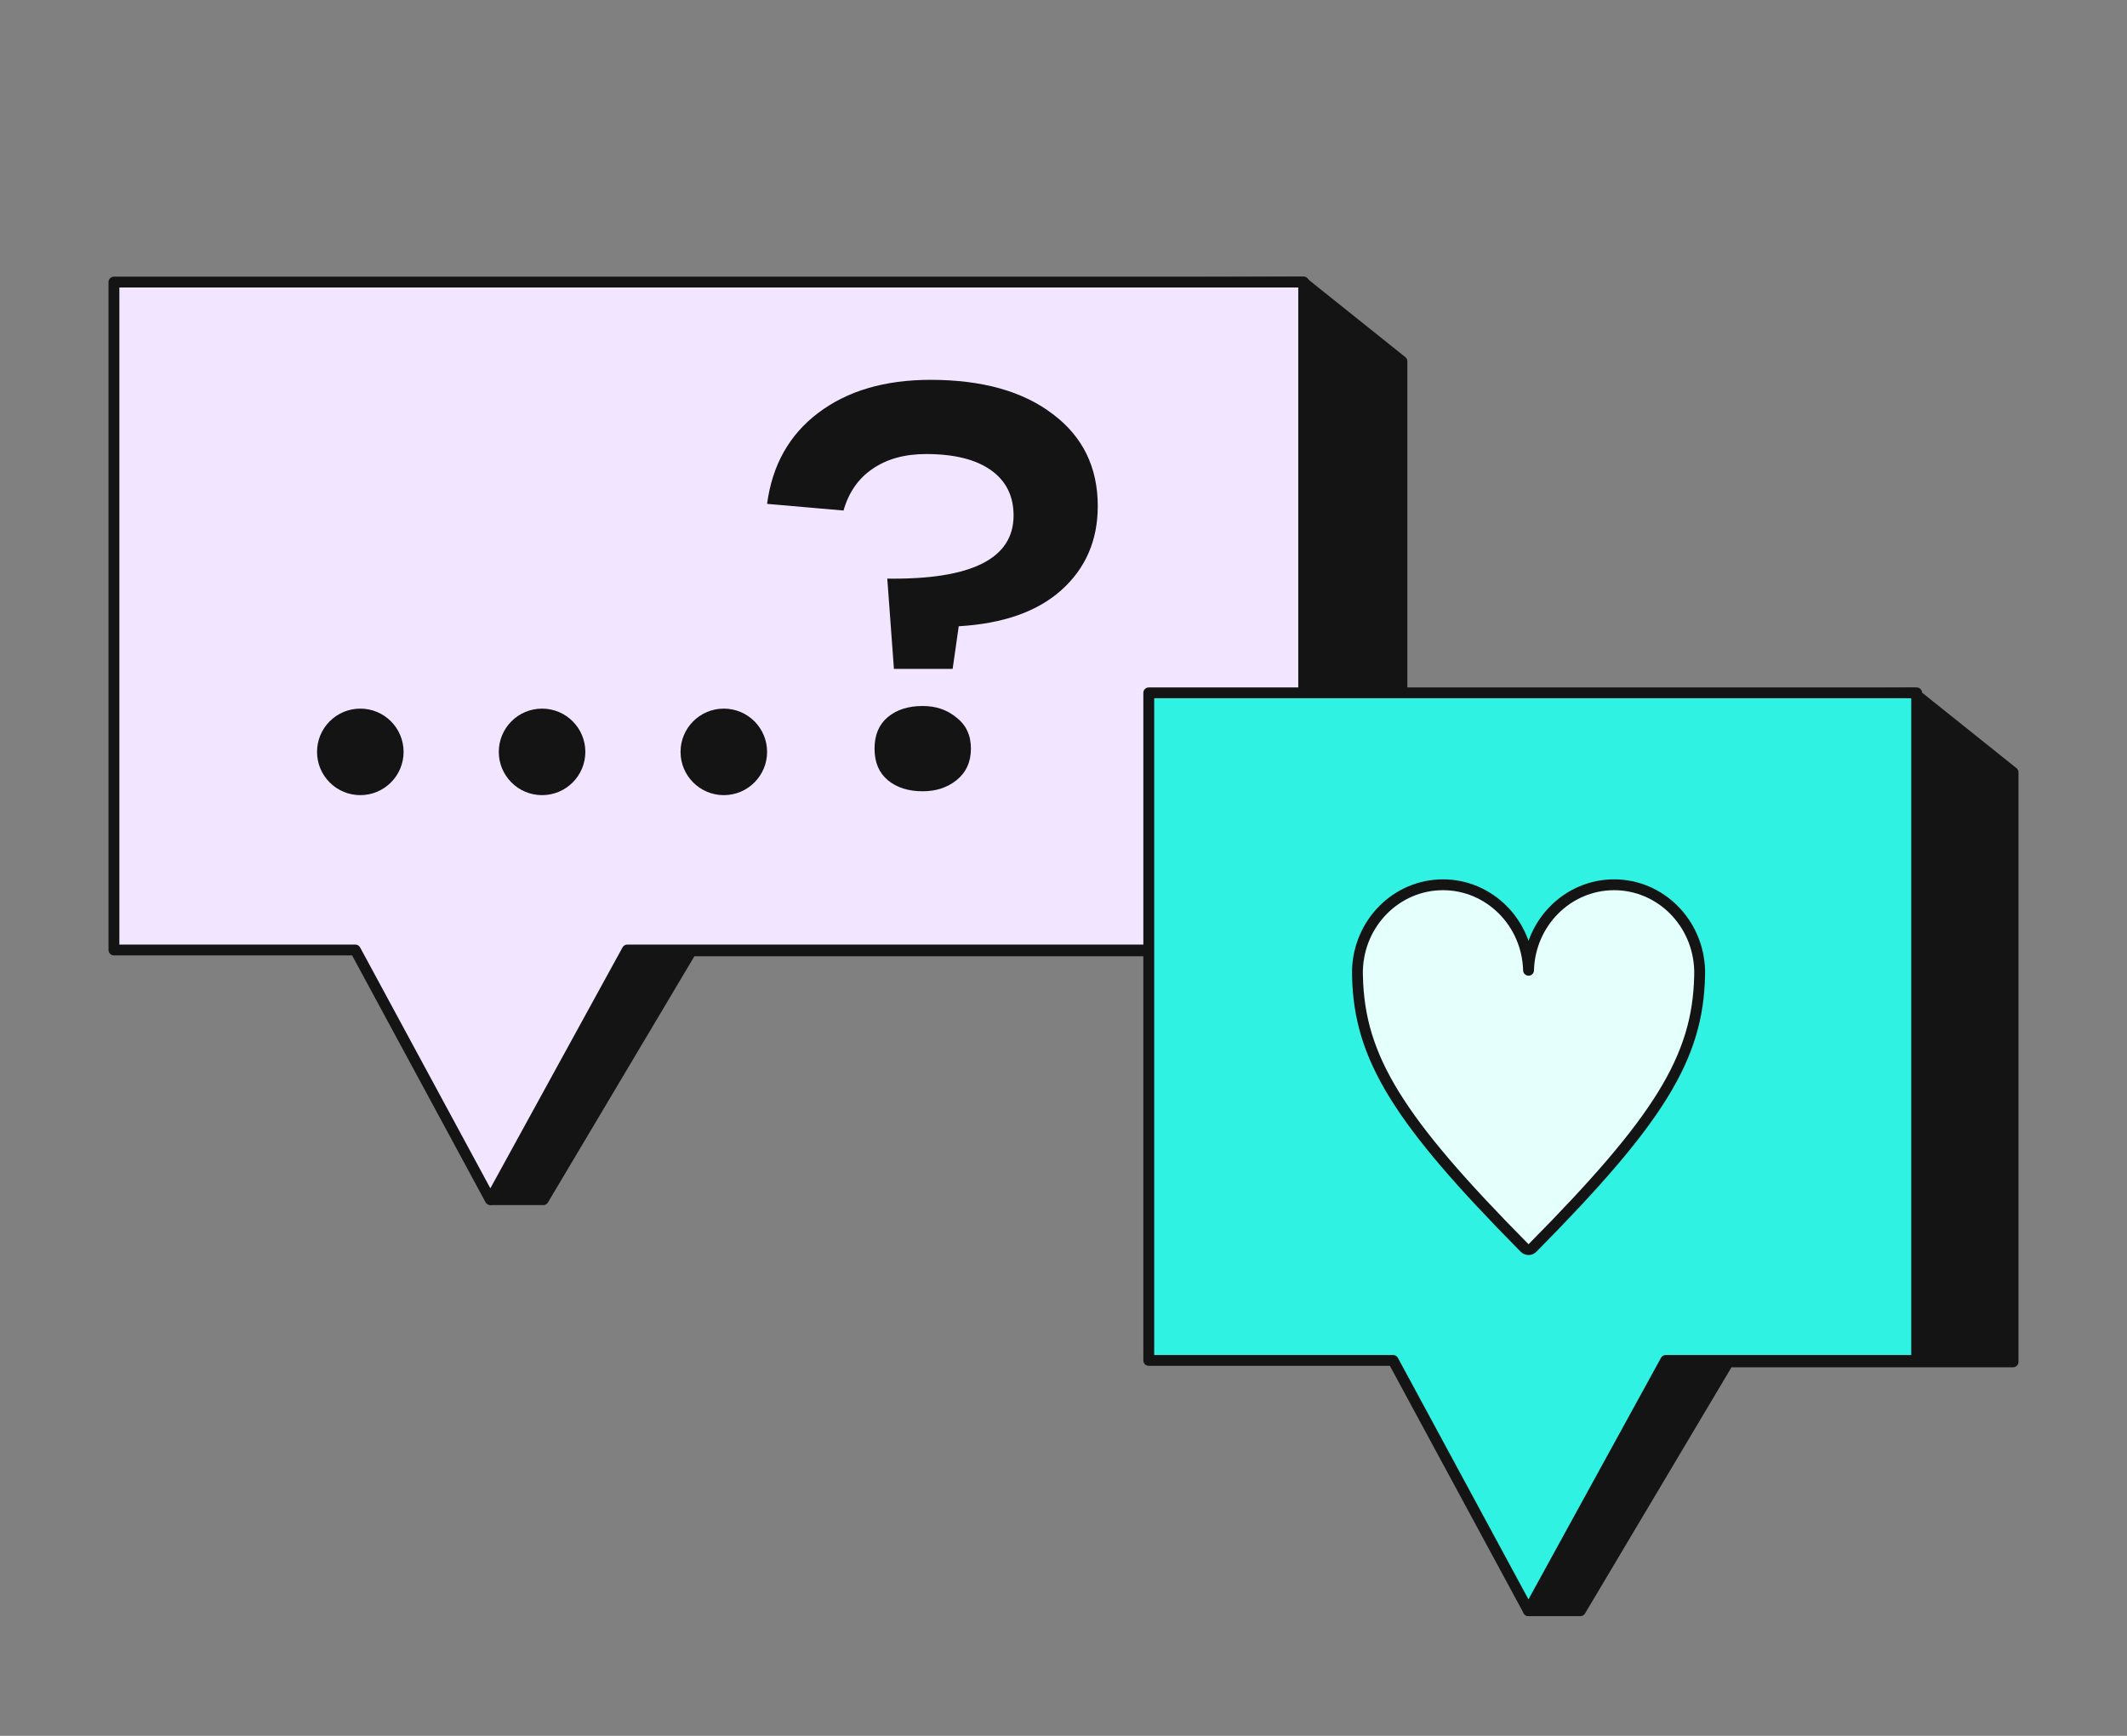 <svg width="392" height="320" viewBox="0 0 392 320" fill="none" xmlns="http://www.w3.org/2000/svg">
<rect x="0" y="0" width="392" height="320" fill="#808080" stroke="none"/>
<path d="M90.574 221.159H100.123L127.407 175.28H258.369V66.607L240.11 52L84.251 52.963L90.574 221.159Z" fill="#141414" stroke="#141414" stroke-width="2" stroke-linejoin="round"/>
<path fill-rule="evenodd" clip-rule="evenodd" d="M240.267 52H21V175.127H65.485L90.364 221.158L115.611 175.127H240.267V52Z" fill="#F2E5FF"/>
<path d="M21 52V51C20.448 51 20 51.448 20 52H21ZM240.267 52H241.267C241.267 51.448 240.82 51 240.267 51V52ZM21 175.127H20C20 175.679 20.448 176.127 21 176.127V175.127ZM65.485 175.127L66.365 174.652C66.19 174.328 65.852 174.127 65.485 174.127V175.127ZM90.364 221.158L89.484 221.633C89.658 221.955 89.995 222.157 90.361 222.158C90.727 222.159 91.065 221.96 91.241 221.639L90.364 221.158ZM115.611 175.127V174.127C115.246 174.127 114.91 174.326 114.734 174.646L115.611 175.127ZM240.267 175.127V176.127C240.82 176.127 241.267 175.679 241.267 175.127H240.267ZM21 53H240.267V51H21V53ZM22 175.127V52H20V175.127H22ZM65.485 174.127H21V176.127H65.485V174.127ZM91.244 220.682L66.365 174.652L64.605 175.603L89.484 221.633L91.244 220.682ZM114.734 174.646L89.487 220.677L91.241 221.639L116.488 175.608L114.734 174.646ZM240.267 174.127H115.611V176.127H240.267V174.127ZM239.267 52V175.127H241.267V52H239.267Z" fill="#141414"/>
<circle cx="66.405" cy="138.608" r="7.975" fill="#141414"/>
<circle cx="99.901" cy="138.608" r="7.975" fill="#141414"/>
<circle cx="133.397" cy="138.608" r="7.975" fill="#141414"/>
<path d="M175.57 123.309H164.749L163.524 106.669C179.04 106.873 186.799 102.994 186.799 95.032C186.799 91.425 185.404 88.635 182.613 86.661C179.823 84.687 175.842 83.701 170.67 83.701C166.722 83.701 163.422 84.619 160.768 86.457C158.181 88.226 156.412 90.778 155.459 94.113L141.372 92.888C142.325 85.742 145.455 80.162 150.763 76.146C156.14 72.063 163.047 70.022 171.486 70.022C181.014 70.022 188.534 72.131 194.047 76.351C199.559 80.502 202.315 86.15 202.315 93.296C202.315 99.626 200.069 104.798 195.578 108.813C191.154 112.76 184.859 114.972 176.692 115.448L175.57 123.309ZM170.057 145.869C167.403 145.869 165.259 145.188 163.626 143.827C161.993 142.466 161.176 140.527 161.176 138.009C161.176 135.49 161.993 133.551 163.626 132.19C165.259 130.829 167.403 130.148 170.057 130.148C172.507 130.148 174.583 130.863 176.284 132.292C178.054 133.653 178.938 135.559 178.938 138.009C178.938 140.459 178.054 142.398 176.284 143.827C174.583 145.188 172.507 145.869 170.057 145.869Z" fill="#141414"/>
<path d="M281.706 296.934H291.256L318.539 251.056H371V142.383L352.741 127.775L289.646 128.738L281.706 296.934Z" fill="#141414" stroke="#141414" stroke-width="2" stroke-linejoin="round"/>
<path fill-rule="evenodd" clip-rule="evenodd" d="M353.236 127.727H211.715V250.789H256.745L281.685 296.933L306.995 250.789H353.236V127.727Z" fill="#30F2E2"/>
<path d="M211.715 127.727V126.727C211.162 126.727 210.715 127.174 210.715 127.727H211.715ZM353.236 127.727H354.236C354.236 127.174 353.788 126.727 353.236 126.727V127.727ZM211.715 250.789H210.715C210.715 251.341 211.162 251.789 211.715 251.789V250.789ZM256.745 250.789L257.625 250.313C257.45 249.99 257.112 249.789 256.745 249.789V250.789ZM281.685 296.933L280.806 297.409C280.98 297.731 281.316 297.932 281.682 297.933C282.049 297.935 282.386 297.735 282.562 297.414L281.685 296.933ZM306.995 250.789V249.789C306.63 249.789 306.294 249.988 306.119 250.308L306.995 250.789ZM353.236 250.789V251.789C353.788 251.789 354.236 251.341 354.236 250.789H353.236ZM211.715 128.727H353.236V126.727H211.715V128.727ZM212.715 250.789V127.727H210.715V250.789H212.715ZM256.745 249.789H211.715V251.789H256.745V249.789ZM282.565 296.458L257.625 250.313L255.865 251.264L280.806 297.409L282.565 296.458ZM306.119 250.308L280.809 296.452L282.562 297.414L307.872 251.269L306.119 250.308ZM353.236 249.789H306.995V251.789H353.236V249.789ZM352.236 127.727V250.789H354.236V127.727H352.236Z" fill="#141414"/>
<path d="M250.172 179.333C250.172 179.277 250.172 179.22 250.173 179.164C250.172 179.067 250.172 178.97 250.172 178.873C250.172 178.871 250.173 178.869 250.175 178.869C250.177 178.869 250.178 178.868 250.178 178.866C250.418 170.121 257.383 163.107 265.939 163.107C274.496 163.107 281.468 170.123 281.706 178.869C281.945 170.123 288.916 163.107 297.474 163.107C306.03 163.107 312.995 170.121 313.235 178.866C313.235 178.868 313.236 178.869 313.238 178.869C313.24 178.869 313.241 178.871 313.241 178.873C313.241 178.97 313.241 179.067 313.24 179.164C313.241 179.22 313.241 179.277 313.241 179.333C313.241 179.546 313.237 179.757 313.229 179.968C312.901 195.027 305.669 206.576 282.424 230.067C282.034 230.462 281.379 230.462 280.988 230.067C257.744 206.576 250.512 195.027 250.184 179.968C250.176 179.757 250.172 179.546 250.172 179.333Z" fill="#E5FFFD" stroke="#141414" stroke-width="2" stroke-linejoin="round"/>
</svg>
